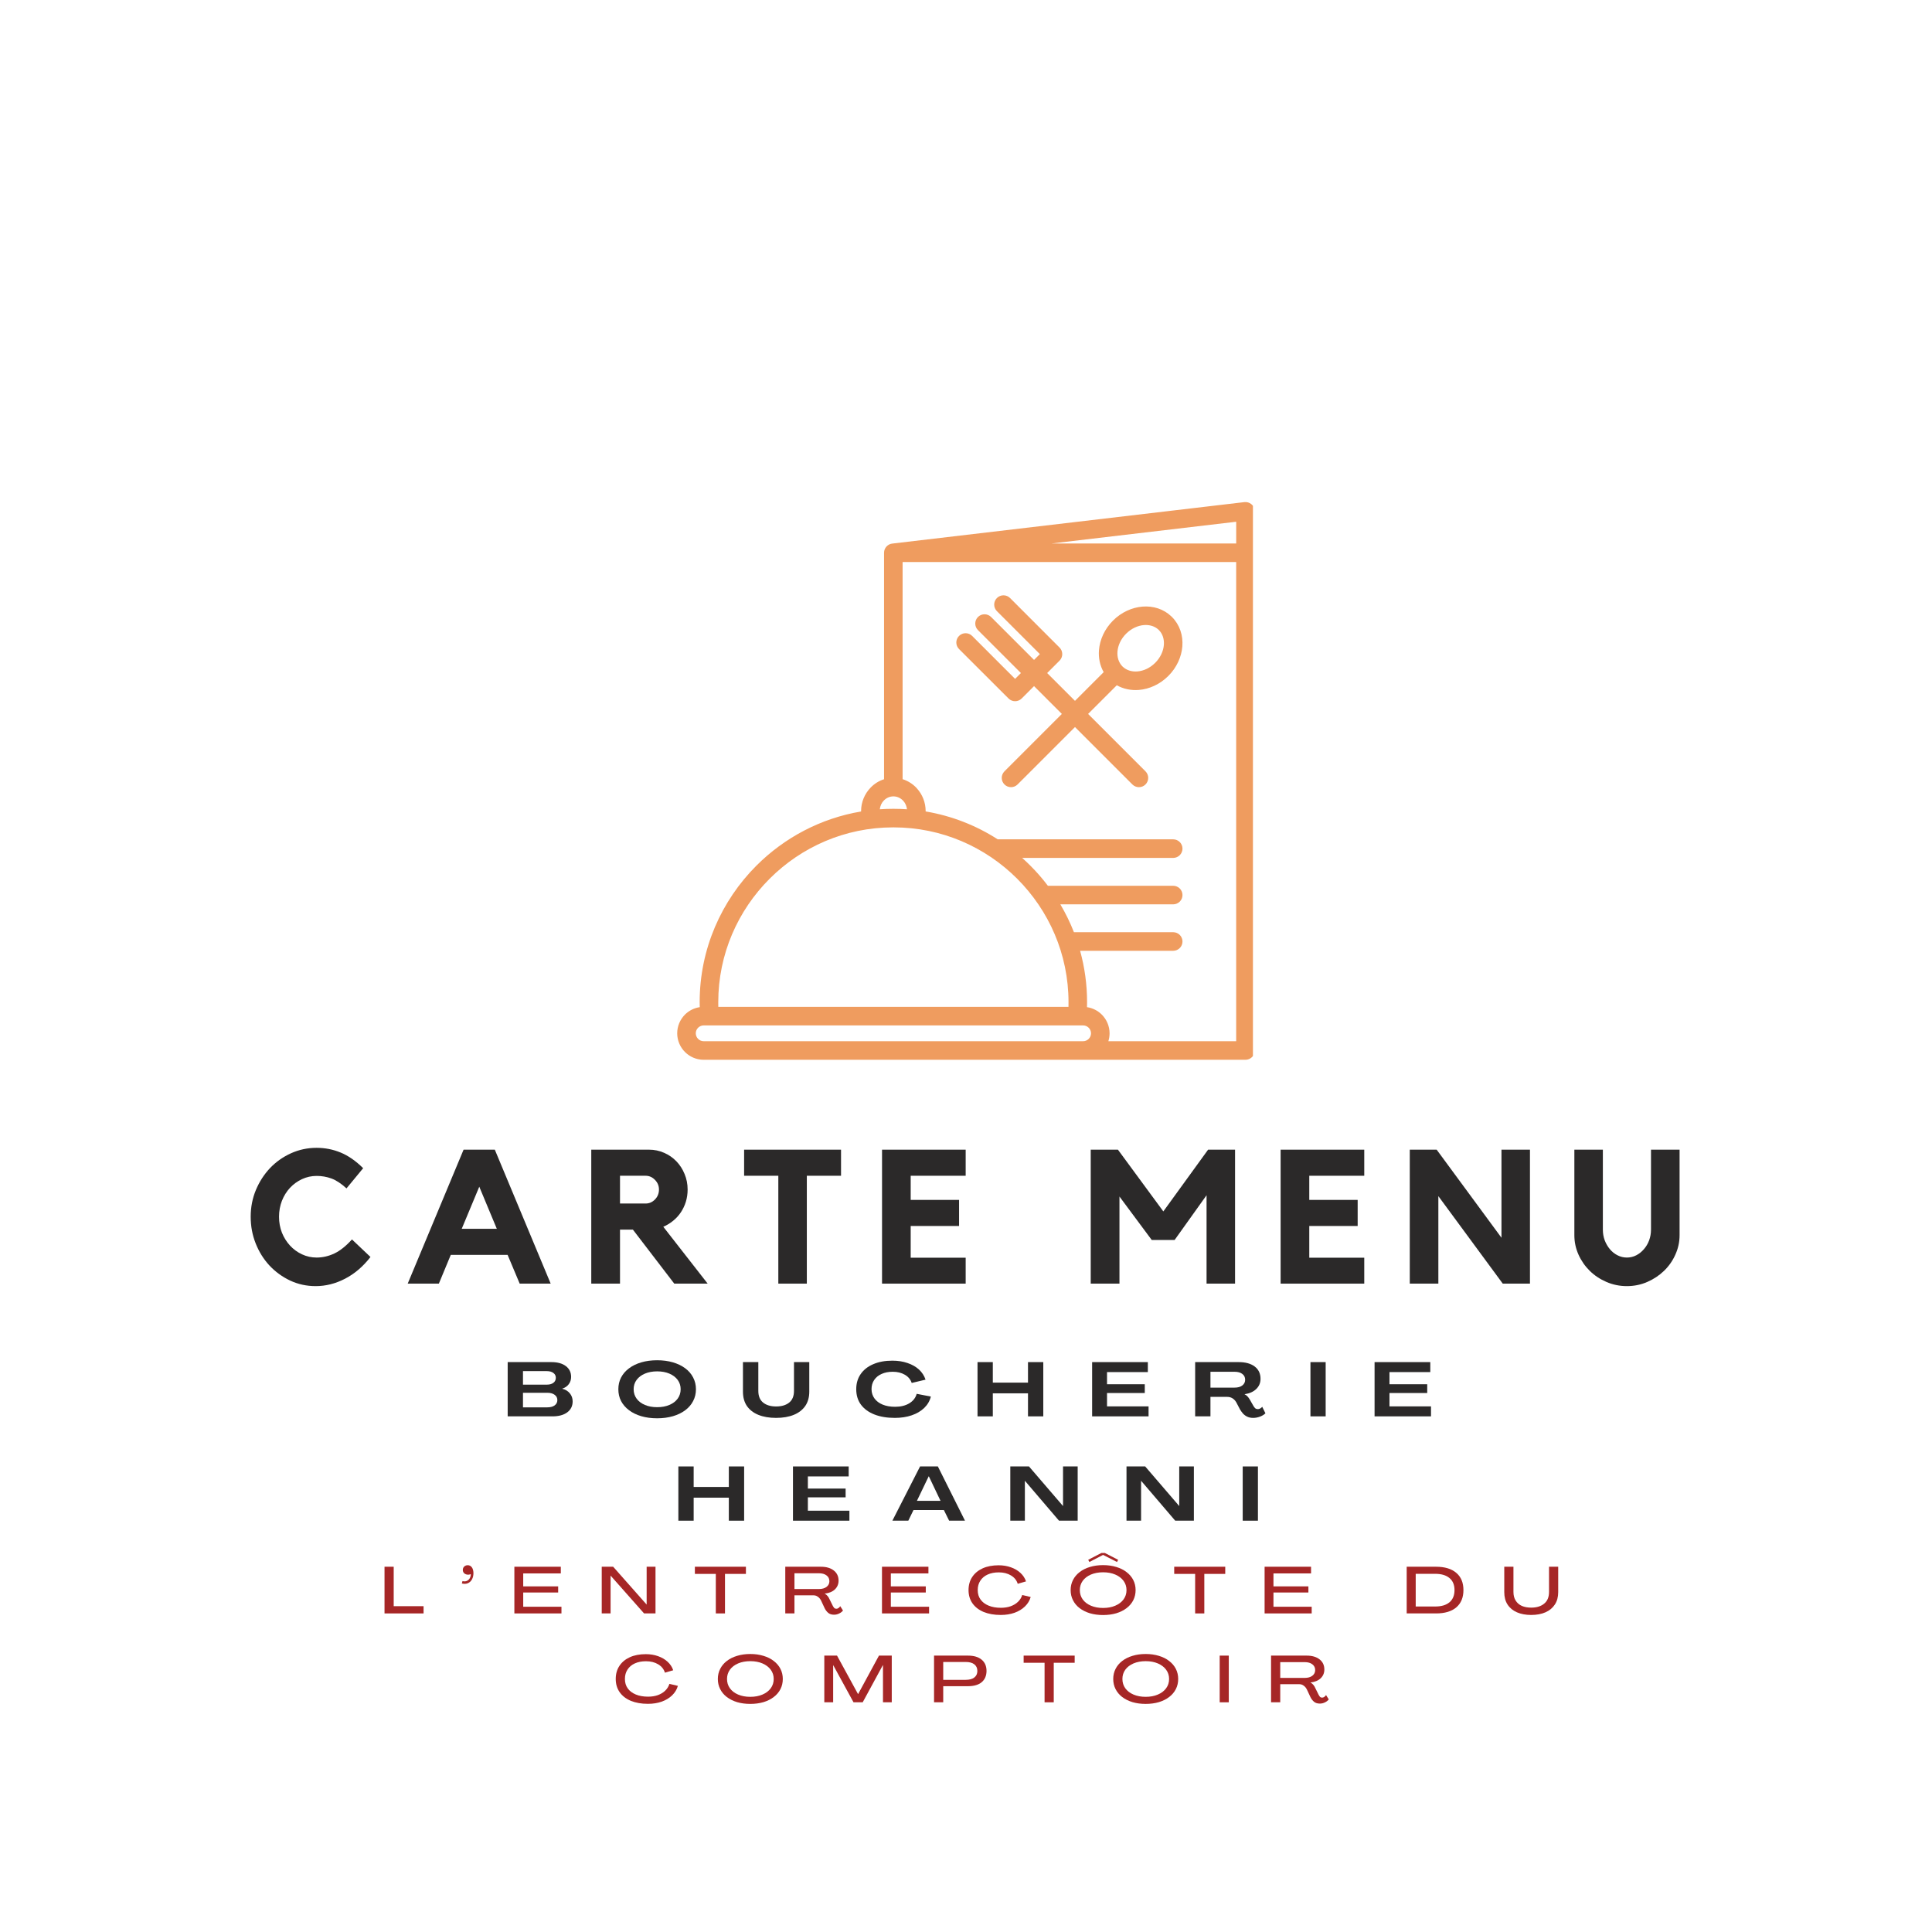 <svg xmlns="http://www.w3.org/2000/svg" xmlns:xlink="http://www.w3.org/1999/xlink" width="500" zoomAndPan="magnify" viewBox="0 0 375 375" height="500" preserveAspectRatio="xMidYMid meet" version="1.0"><defs><g/><clipPath id="1e1d6f8b7f"><path d="M 131.445 97.293 L 243.195 97.293 L 243.195 206 L 131.445 206 Z M 131.445 97.293 " clip-rule="nonzero"/></clipPath></defs><rect x="-37.5" width="450" fill="#ffffff" y="-37.5" height="450" fill-opacity="1"/><rect x="-37.5" width="450" fill="#ffffff" y="-37.5" height="450" fill-opacity="1"/><g clip-path="url(#1e1d6f8b7f)"><path fill="#ef9c5f" d="M 243.543 99.246 L 243.531 99.043 C 243.422 98.055 242.531 97.348 241.539 97.461 L 173.254 105.5 C 172.324 105.574 171.594 106.348 171.594 107.293 L 171.594 151.25 C 170.582 151.566 169.676 152.145 168.953 152.91 C 167.832 154.082 167.137 155.684 167.137 157.434 L 167.141 157.508 C 159.289 158.824 152.238 162.602 146.828 168.012 C 140.027 174.812 135.805 184.195 135.805 194.516 C 135.805 194.789 135.812 195.113 135.824 195.488 C 134.711 195.656 133.711 196.172 132.945 196.934 C 132.023 197.867 131.445 199.152 131.445 200.566 C 131.445 201.977 132.023 203.262 132.953 204.195 C 133.883 205.125 135.168 205.703 136.582 205.703 L 241.746 205.703 C 242.742 205.703 243.551 204.895 243.551 203.898 L 243.551 107.293 Z M 239.941 105.492 L 204.086 105.492 L 239.945 101.27 L 239.945 105.492 Z M 171.547 155.383 L 171.555 155.383 C 172.027 154.887 172.684 154.578 173.398 154.578 L 173.414 154.578 C 174.133 154.578 174.785 154.887 175.262 155.383 L 175.34 155.461 C 175.719 155.891 175.977 156.453 176.047 157.082 C 175.199 157.023 174.34 156.992 173.477 156.992 L 173.34 156.992 C 172.473 156.992 171.621 157.023 170.766 157.082 C 170.844 156.414 171.125 155.82 171.547 155.383 Z M 149.383 170.562 C 155.531 164.41 164.012 160.594 173.34 160.594 L 173.477 160.594 C 182.801 160.594 191.285 164.41 197.434 170.562 C 203.582 176.711 207.398 185.191 207.398 194.52 L 207.391 195.43 L 139.422 195.43 L 139.414 194.52 C 139.414 185.191 143.23 176.711 149.383 170.562 Z M 135.5 201.645 C 135.223 201.367 135.051 200.984 135.051 200.566 C 135.051 200.145 135.223 199.762 135.5 199.484 C 135.777 199.207 136.16 199.031 136.582 199.031 L 210.234 199.031 C 210.652 199.031 211.035 199.207 211.316 199.484 C 211.594 199.762 211.766 200.145 211.766 200.566 C 211.766 200.984 211.594 201.367 211.316 201.645 C 211.039 201.926 210.652 202.098 210.234 202.098 L 136.578 202.098 C 136.16 202.098 135.777 201.926 135.5 201.645 Z M 239.941 202.098 L 215.133 202.098 C 215.281 201.613 215.367 201.098 215.367 200.566 C 215.367 199.152 214.789 197.867 213.859 196.934 C 213.098 196.172 212.098 195.656 210.984 195.488 C 210.996 195.109 211 194.781 211 194.516 C 211 191.066 210.527 187.723 209.648 184.547 L 227.719 184.547 C 228.711 184.547 229.52 183.738 229.52 182.742 C 229.52 181.75 228.711 180.941 227.719 180.941 L 208.449 180.941 C 207.715 179.062 206.828 177.254 205.812 175.531 L 227.719 175.531 C 228.711 175.531 229.52 174.727 229.52 173.73 C 229.52 172.734 228.711 171.93 227.719 171.93 L 203.395 171.93 C 202.348 170.543 201.207 169.23 199.977 168.008 C 199.469 167.496 198.938 167 198.402 166.52 L 227.719 166.52 C 228.711 166.52 229.52 165.711 229.52 164.719 C 229.52 163.723 228.711 162.914 227.719 162.914 L 193.66 162.914 C 189.484 160.23 184.742 158.352 179.664 157.5 L 179.668 157.43 C 179.668 155.734 179.02 154.176 177.961 153.016 L 177.859 152.898 C 177.125 152.133 176.211 151.559 175.195 151.238 L 175.195 109.094 L 239.941 109.094 Z M 195.758 135.578 C 196.461 136.281 197.602 136.281 198.305 135.578 L 200.707 133.176 L 206.105 138.574 L 194.965 149.715 C 194.262 150.418 194.262 151.559 194.965 152.262 C 195.668 152.965 196.809 152.965 197.512 152.262 L 208.652 141.121 L 219.793 152.262 C 220.496 152.965 221.637 152.965 222.34 152.262 C 223.043 151.559 223.043 150.418 222.34 149.715 L 211.199 138.574 L 216.77 133.008 C 218.051 133.734 219.531 134.035 221.043 133.918 C 223.062 133.758 225.133 132.84 226.773 131.199 C 228.414 129.559 229.328 127.492 229.492 125.469 C 229.66 123.355 229 121.281 227.48 119.758 L 227.363 119.645 C 225.852 118.199 223.828 117.574 221.758 117.742 C 219.738 117.902 217.668 118.82 216.027 120.461 C 214.391 122.098 213.473 124.168 213.309 126.191 C 213.191 127.699 213.492 129.18 214.223 130.461 L 208.652 136.035 L 203.254 130.637 L 205.656 128.234 C 206.359 127.531 206.359 126.391 205.656 125.688 L 196.051 116.078 C 195.348 115.375 194.207 115.375 193.5 116.078 C 192.797 116.781 192.797 117.922 193.5 118.625 L 201.836 126.961 L 200.707 128.09 L 192.371 119.758 C 191.668 119.055 190.527 119.055 189.824 119.758 C 189.121 120.461 189.121 121.602 189.824 122.305 L 198.16 130.637 L 197.031 131.77 L 188.695 123.434 C 187.992 122.73 186.852 122.73 186.148 123.434 C 185.445 124.137 185.445 125.277 186.148 125.98 Z M 216.902 126.465 C 217 125.266 217.562 124.016 218.578 123 C 219.594 121.988 220.844 121.422 222.043 121.324 C 223.109 121.242 224.125 121.531 224.863 122.219 L 224.938 122.293 C 225.676 123.031 225.992 124.082 225.906 125.184 C 225.809 126.383 225.242 127.633 224.23 128.648 C 223.215 129.664 221.965 130.23 220.766 130.324 C 219.684 130.41 218.645 130.102 217.902 129.387 C 217.891 129.379 217.883 129.367 217.871 129.355 C 217.863 129.344 217.852 129.336 217.84 129.324 C 217.125 128.586 216.816 127.551 216.902 126.465 Z M 216.902 126.465 " fill-opacity="1" fill-rule="nonzero"/></g><g fill="#2b2929" fill-opacity="1"><g transform="translate(47.488, 249.151)"><g><path d="M 13.969 -5.062 C 15.145 -5.062 16.297 -5.328 17.422 -5.859 C 18.547 -6.398 19.68 -7.305 20.828 -8.578 L 24.422 -5.172 C 22.984 -3.316 21.336 -1.91 19.484 -0.953 C 17.641 0.004 15.738 0.484 13.781 0.484 C 12.02 0.484 10.367 0.125 8.828 -0.594 C 7.297 -1.32 5.957 -2.297 4.812 -3.516 C 3.676 -4.742 2.785 -6.172 2.141 -7.797 C 1.492 -9.422 1.172 -11.148 1.172 -12.984 C 1.172 -14.816 1.504 -16.539 2.172 -18.156 C 2.848 -19.77 3.758 -21.188 4.906 -22.406 C 6.062 -23.625 7.422 -24.586 8.984 -25.297 C 10.547 -26.004 12.207 -26.359 13.969 -26.359 C 15.602 -26.359 17.16 -26.051 18.641 -25.438 C 20.117 -24.832 21.57 -23.82 23 -22.406 L 19.766 -18.484 C 18.734 -19.43 17.758 -20.07 16.844 -20.406 C 15.926 -20.738 14.969 -20.906 13.969 -20.906 C 12.969 -20.906 12.02 -20.695 11.125 -20.281 C 10.238 -19.863 9.461 -19.301 8.797 -18.594 C 8.141 -17.883 7.617 -17.047 7.234 -16.078 C 6.859 -15.109 6.672 -14.078 6.672 -12.984 C 6.672 -11.879 6.859 -10.848 7.234 -9.891 C 7.617 -8.941 8.141 -8.109 8.797 -7.391 C 9.461 -6.672 10.238 -6.102 11.125 -5.688 C 12.02 -5.27 12.969 -5.062 13.969 -5.062 Z M 13.969 -5.062 "/></g></g></g><g fill="#2b2929" fill-opacity="1"><g transform="translate(78.324, 249.151)"><g><path d="M 17.719 -26 L 28.562 0 L 22.547 0 L 20.203 -5.578 L 9.172 -5.578 L 6.859 0 L 0.812 0 L 11.656 -26 Z M 18.109 -10.641 L 14.703 -18.812 L 11.297 -10.641 Z M 18.109 -10.641 "/></g></g></g><g fill="#2b2929" fill-opacity="1"><g transform="translate(113.046, 249.151)"><g><path d="M 20.422 -18.266 C 20.422 -17.43 20.305 -16.641 20.078 -15.891 C 19.848 -15.148 19.523 -14.469 19.109 -13.844 C 18.691 -13.219 18.188 -12.664 17.594 -12.188 C 17.008 -11.719 16.379 -11.332 15.703 -11.031 L 24.312 0 L 17.828 0 L 9.797 -10.484 L 7.297 -10.484 L 7.297 0 L 1.719 0 L 1.719 -26 L 12.938 -26 C 13.969 -26 14.941 -25.797 15.859 -25.391 C 16.773 -24.992 17.566 -24.445 18.234 -23.75 C 18.91 -23.051 19.441 -22.227 19.828 -21.281 C 20.223 -20.344 20.422 -19.336 20.422 -18.266 Z M 12.25 -15.547 C 12.957 -15.547 13.566 -15.805 14.078 -16.328 C 14.598 -16.859 14.859 -17.504 14.859 -18.266 C 14.859 -18.992 14.598 -19.617 14.078 -20.141 C 13.566 -20.672 12.957 -20.938 12.25 -20.938 L 7.297 -20.938 L 7.297 -15.547 Z M 12.25 -15.547 "/></g></g></g><g fill="#2b2929" fill-opacity="1"><g transform="translate(143.588, 249.151)"><g><path d="M 0.844 -26 L 19.656 -26 L 19.656 -20.938 L 13.016 -20.938 L 13.016 0 L 7.484 0 L 7.484 -20.938 L 0.844 -20.938 Z M 0.844 -26 "/></g></g></g><g fill="#2b2929" fill-opacity="1"><g transform="translate(169.437, 249.151)"><g><path d="M 1.766 -26 L 18 -26 L 18 -20.938 L 7.328 -20.938 L 7.328 -16.25 L 16.719 -16.25 L 16.719 -11.188 L 7.328 -11.188 L 7.328 -5.031 L 18 -5.031 L 18 0 L 1.766 0 Z M 1.766 -26 "/></g></g></g><g fill="#2b2929" fill-opacity="1"><g transform="translate(194.553, 249.151)"><g/></g></g><g fill="#2b2929" fill-opacity="1"><g transform="translate(209.99, 249.151)"><g><path d="M 24.5 -26 L 29.734 -26 L 29.734 0 L 24.203 0 L 24.203 -17.156 L 18 -8.469 L 13.562 -8.469 L 7.297 -16.906 L 7.297 0 L 1.719 0 L 1.719 -26 L 7 -26 L 15.812 -14.016 Z M 24.5 -26 "/></g></g></g><g fill="#2b2929" fill-opacity="1"><g transform="translate(246.802, 249.151)"><g><path d="M 1.766 -26 L 18 -26 L 18 -20.938 L 7.328 -20.938 L 7.328 -16.25 L 16.719 -16.25 L 16.719 -11.188 L 7.328 -11.188 L 7.328 -5.031 L 18 -5.031 L 18 0 L 1.766 0 Z M 1.766 -26 "/></g></g></g><g fill="#2b2929" fill-opacity="1"><g transform="translate(271.918, 249.151)"><g><path d="M 19.516 -26 L 25.047 -26 L 25.047 0 L 19.766 0 L 7.266 -16.984 L 7.266 0 L 1.719 0 L 1.719 -26 L 6.938 -26 L 19.516 -8.906 Z M 19.516 -26 "/></g></g></g><g fill="#2b2929" fill-opacity="1"><g transform="translate(304.036, 249.151)"><g><path d="M 16.422 -26 L 21.969 -26 L 21.969 -9.391 C 21.969 -8.086 21.695 -6.836 21.156 -5.641 C 20.625 -4.441 19.891 -3.391 18.953 -2.484 C 18.023 -1.586 16.941 -0.867 15.703 -0.328 C 14.473 0.211 13.148 0.484 11.734 0.484 C 10.336 0.484 9.016 0.211 7.766 -0.328 C 6.523 -0.867 5.445 -1.586 4.531 -2.484 C 3.613 -3.391 2.883 -4.441 2.344 -5.641 C 1.812 -6.836 1.547 -8.086 1.547 -9.391 L 1.547 -26 L 7.078 -26 L 7.078 -10.484 C 7.078 -9.754 7.195 -9.062 7.438 -8.406 C 7.688 -7.758 8.02 -7.188 8.438 -6.688 C 8.852 -6.188 9.348 -5.789 9.922 -5.5 C 10.492 -5.207 11.098 -5.062 11.734 -5.062 C 12.391 -5.062 13 -5.207 13.562 -5.5 C 14.125 -5.789 14.617 -6.188 15.047 -6.688 C 15.484 -7.188 15.82 -7.758 16.062 -8.406 C 16.301 -9.062 16.422 -9.754 16.422 -10.484 Z M 16.422 -26 "/></g></g></g><g fill="#2b2929" fill-opacity="1"><g transform="translate(97.807, 274.915)"><g><path d="M 0.734 0 L 0.734 -10.531 L 9.219 -10.531 C 10.414 -10.531 11.352 -10.27 12.031 -9.75 C 12.707 -9.238 13.047 -8.539 13.047 -7.656 C 13.047 -7.125 12.895 -6.656 12.594 -6.25 C 12.289 -5.844 11.875 -5.555 11.344 -5.391 L 11.344 -5.359 C 11.957 -5.203 12.441 -4.906 12.797 -4.469 C 13.16 -4.031 13.344 -3.508 13.344 -2.906 C 13.344 -2.008 12.992 -1.301 12.297 -0.781 C 11.598 -0.258 10.633 0 9.406 0 Z M 3.703 -6.156 L 8.328 -6.156 C 8.867 -6.156 9.297 -6.273 9.609 -6.516 C 9.922 -6.754 10.078 -7.078 10.078 -7.484 C 10.078 -7.879 9.922 -8.191 9.609 -8.422 C 9.297 -8.66 8.867 -8.781 8.328 -8.781 L 3.703 -8.781 Z M 3.703 -1.75 L 8.438 -1.75 C 9.031 -1.75 9.5 -1.875 9.844 -2.125 C 10.195 -2.383 10.375 -2.727 10.375 -3.156 C 10.375 -3.594 10.195 -3.938 9.844 -4.188 C 9.5 -4.445 9.031 -4.578 8.438 -4.578 L 3.703 -4.578 Z M 3.703 -1.75 "/></g></g></g><g fill="#2b2929" fill-opacity="1"><g transform="translate(119.505, 274.915)"><g><path d="M 8.047 0.375 C 6.922 0.375 5.895 0.238 4.969 -0.031 C 4.051 -0.301 3.258 -0.688 2.594 -1.188 C 1.926 -1.688 1.41 -2.281 1.047 -2.969 C 0.691 -3.656 0.516 -4.422 0.516 -5.266 C 0.516 -6.098 0.691 -6.859 1.047 -7.547 C 1.41 -8.242 1.926 -8.836 2.594 -9.328 C 3.258 -9.828 4.051 -10.211 4.969 -10.484 C 5.895 -10.754 6.922 -10.891 8.047 -10.891 C 9.16 -10.891 10.18 -10.754 11.109 -10.484 C 12.035 -10.211 12.832 -9.828 13.5 -9.328 C 14.164 -8.836 14.676 -8.242 15.031 -7.547 C 15.395 -6.859 15.578 -6.098 15.578 -5.266 C 15.578 -4.422 15.395 -3.656 15.031 -2.969 C 14.676 -2.281 14.164 -1.688 13.5 -1.188 C 12.832 -0.688 12.035 -0.301 11.109 -0.031 C 10.18 0.238 9.16 0.375 8.047 0.375 Z M 8.047 -1.781 C 8.953 -1.781 9.742 -1.926 10.422 -2.219 C 11.109 -2.508 11.645 -2.914 12.031 -3.438 C 12.414 -3.969 12.609 -4.578 12.609 -5.266 C 12.609 -5.953 12.414 -6.555 12.031 -7.078 C 11.645 -7.598 11.109 -8.004 10.422 -8.297 C 9.742 -8.586 8.953 -8.734 8.047 -8.734 C 7.148 -8.734 6.359 -8.586 5.672 -8.297 C 4.984 -8.004 4.445 -7.598 4.062 -7.078 C 3.676 -6.555 3.484 -5.953 3.484 -5.266 C 3.484 -4.578 3.676 -3.969 4.062 -3.438 C 4.445 -2.914 4.984 -2.508 5.672 -2.219 C 6.359 -1.926 7.148 -1.781 8.047 -1.781 Z M 8.047 -1.781 "/></g></g></g><g fill="#2b2929" fill-opacity="1"><g transform="translate(143.612, 274.915)"><g><path d="M 7.016 0.297 C 5.691 0.297 4.547 0.098 3.578 -0.297 C 2.617 -0.691 1.879 -1.266 1.359 -2.016 C 0.848 -2.773 0.594 -3.703 0.594 -4.797 L 0.594 -10.531 L 3.578 -10.531 L 3.578 -4.953 C 3.578 -3.93 3.891 -3.172 4.516 -2.672 C 5.141 -2.172 5.977 -1.922 7.031 -1.922 C 8.094 -1.922 8.938 -2.172 9.562 -2.672 C 10.188 -3.172 10.5 -3.93 10.5 -4.953 L 10.5 -10.531 L 13.469 -10.531 L 13.469 -4.797 C 13.469 -3.703 13.207 -2.773 12.688 -2.016 C 12.164 -1.266 11.426 -0.691 10.469 -0.297 C 9.508 0.098 8.359 0.297 7.016 0.297 Z M 7.016 0.297 "/></g></g></g><g fill="#2b2929" fill-opacity="1"><g transform="translate(165.679, 274.915)"><g><path d="M 8 0.297 C 6.469 0.297 5.141 0.07 4.016 -0.375 C 2.898 -0.82 2.035 -1.457 1.422 -2.281 C 0.816 -3.113 0.516 -4.109 0.516 -5.266 C 0.516 -6.398 0.801 -7.379 1.375 -8.203 C 1.945 -9.035 2.758 -9.676 3.812 -10.125 C 4.863 -10.582 6.102 -10.812 7.531 -10.812 C 8.602 -10.812 9.578 -10.66 10.453 -10.359 C 11.336 -10.066 12.082 -9.645 12.688 -9.094 C 13.289 -8.539 13.719 -7.883 13.969 -7.125 L 11.281 -6.484 C 11.062 -7.16 10.617 -7.691 9.953 -8.078 C 9.297 -8.461 8.516 -8.656 7.609 -8.656 C 6.773 -8.656 6.051 -8.516 5.438 -8.234 C 4.82 -7.961 4.344 -7.57 4 -7.062 C 3.656 -6.562 3.484 -5.961 3.484 -5.266 C 3.492 -4.578 3.688 -3.977 4.062 -3.469 C 4.438 -2.957 4.961 -2.562 5.641 -2.281 C 6.328 -2 7.133 -1.859 8.062 -1.859 C 9.145 -1.859 10.062 -2.082 10.812 -2.531 C 11.562 -2.988 12.039 -3.602 12.25 -4.375 L 15 -3.844 C 14.789 -3 14.363 -2.266 13.719 -1.641 C 13.07 -1.016 12.258 -0.535 11.281 -0.203 C 10.312 0.129 9.219 0.297 8 0.297 Z M 8 0.297 "/></g></g></g><g fill="#2b2929" fill-opacity="1"><g transform="translate(189.002, 274.915)"><g><path d="M 0.734 0 L 0.734 -10.531 L 3.703 -10.531 L 3.703 -6.547 L 10.531 -6.547 L 10.531 -10.531 L 13.5 -10.531 L 13.5 0 L 10.531 0 L 10.531 -4.469 L 3.703 -4.469 L 3.703 0 Z M 0.734 0 "/></g></g></g><g fill="#2b2929" fill-opacity="1"><g transform="translate(211.247, 274.915)"><g><path d="M 0.734 0 L 0.734 -10.531 L 11.547 -10.531 L 11.547 -8.594 L 3.625 -8.594 L 3.625 -6.234 L 10.953 -6.234 L 10.953 -4.531 L 3.625 -4.531 L 3.625 -1.938 L 11.688 -1.938 L 11.688 0 Z M 0.734 0 "/></g></g></g><g fill="#2b2929" fill-opacity="1"><g transform="translate(231.245, 274.915)"><g><path d="M 12 0.297 C 11.551 0.297 11.164 0.219 10.844 0.062 C 10.52 -0.094 10.242 -0.297 10.016 -0.547 C 9.797 -0.805 9.602 -1.07 9.438 -1.344 L 8.719 -2.719 C 8.301 -3.426 7.711 -3.781 6.953 -3.781 L 3.703 -3.781 L 3.703 0 L 0.734 0 L 0.734 -10.531 L 9.188 -10.531 C 10.508 -10.531 11.547 -10.242 12.297 -9.672 C 13.047 -9.098 13.422 -8.301 13.422 -7.281 C 13.422 -6.5 13.145 -5.844 12.594 -5.312 C 12.051 -4.781 11.297 -4.441 10.328 -4.297 L 10.328 -4.281 C 10.547 -4.188 10.734 -4.051 10.891 -3.875 C 11.055 -3.695 11.207 -3.488 11.344 -3.25 L 12.078 -1.969 C 12.172 -1.812 12.281 -1.676 12.406 -1.562 C 12.539 -1.457 12.711 -1.406 12.922 -1.406 C 13.055 -1.406 13.203 -1.445 13.359 -1.531 C 13.516 -1.613 13.645 -1.723 13.75 -1.859 L 14.375 -0.594 C 14.113 -0.332 13.766 -0.117 13.328 0.047 C 12.891 0.211 12.445 0.297 12 0.297 Z M 3.703 -5.578 L 8.375 -5.578 C 9.02 -5.578 9.523 -5.719 9.891 -6 C 10.254 -6.281 10.438 -6.648 10.438 -7.109 C 10.438 -7.586 10.254 -7.961 9.891 -8.234 C 9.523 -8.516 9.02 -8.656 8.375 -8.656 L 3.703 -8.656 Z M 3.703 -5.578 "/></g></g></g><g fill="#2b2929" fill-opacity="1"><g transform="translate(253.623, 274.915)"><g><path d="M 0.734 0 L 0.734 -10.531 L 3.688 -10.531 L 3.688 0 Z M 0.734 0 "/></g></g></g><g fill="#2b2929" fill-opacity="1"><g transform="translate(266.07, 274.915)"><g><path d="M 0.734 0 L 0.734 -10.531 L 11.547 -10.531 L 11.547 -8.594 L 3.625 -8.594 L 3.625 -6.234 L 10.953 -6.234 L 10.953 -4.531 L 3.625 -4.531 L 3.625 -1.938 L 11.688 -1.938 L 11.688 0 Z M 0.734 0 "/></g></g></g><g fill="#2b2929" fill-opacity="1"><g transform="translate(130.936, 295.165)"><g><path d="M 0.734 0 L 0.734 -10.531 L 3.703 -10.531 L 3.703 -6.547 L 10.531 -6.547 L 10.531 -10.531 L 13.5 -10.531 L 13.5 0 L 10.531 0 L 10.531 -4.469 L 3.703 -4.469 L 3.703 0 Z M 0.734 0 "/></g></g></g><g fill="#2b2929" fill-opacity="1"><g transform="translate(153.181, 295.165)"><g><path d="M 0.734 0 L 0.734 -10.531 L 11.547 -10.531 L 11.547 -8.594 L 3.625 -8.594 L 3.625 -6.234 L 10.953 -6.234 L 10.953 -4.531 L 3.625 -4.531 L 3.625 -1.938 L 11.688 -1.938 L 11.688 0 Z M 0.734 0 "/></g></g></g><g fill="#2b2929" fill-opacity="1"><g transform="translate(173.179, 295.165)"><g><path d="M 0.031 0 L 5.406 -10.531 L 8.859 -10.531 L 14.125 0 L 11.047 0 L 10.031 -2.062 L 4.125 -2.062 L 3.125 0 Z M 4.797 -3.859 L 9.375 -3.859 L 7.109 -8.609 L 7.078 -8.609 Z M 4.797 -3.859 "/></g></g></g><g fill="#2b2929" fill-opacity="1"><g transform="translate(195.365, 295.165)"><g><path d="M 0.734 0 L 0.734 -10.531 L 4.359 -10.531 L 10.953 -2.859 L 10.969 -2.859 L 10.969 -10.531 L 13.812 -10.531 L 13.812 0 L 10.188 0 L 3.578 -7.734 L 3.562 -7.734 L 3.562 0 Z M 0.734 0 "/></g></g></g><g fill="#2b2929" fill-opacity="1"><g transform="translate(217.92, 295.165)"><g><path d="M 0.734 0 L 0.734 -10.531 L 4.359 -10.531 L 10.953 -2.859 L 10.969 -2.859 L 10.969 -10.531 L 13.812 -10.531 L 13.812 0 L 10.188 0 L 3.578 -7.734 L 3.562 -7.734 L 3.562 0 Z M 0.734 0 "/></g></g></g><g fill="#2b2929" fill-opacity="1"><g transform="translate(240.475, 295.165)"><g><path d="M 0.734 0 L 0.734 -10.531 L 3.688 -10.531 L 3.688 0 Z M 0.734 0 "/></g></g></g><g fill="#a62626" fill-opacity="1"><g transform="translate(73.995, 313.165)"><g><path d="M 0.641 0 L 0.641 -9.062 L 2.422 -9.062 L 2.422 -1.406 L 8.219 -1.406 L 8.219 0 Z M 0.641 0 "/></g></g></g><g fill="#a62626" fill-opacity="1"><g transform="translate(89.24, 313.165)"><g><path d="M 0.406 -5.812 L 0.531 -6.281 C 0.832 -6.195 1.102 -6.203 1.344 -6.297 C 1.582 -6.398 1.773 -6.566 1.922 -6.797 C 2.066 -7.035 2.141 -7.312 2.141 -7.625 C 1.859 -7.52 1.598 -7.492 1.359 -7.547 C 1.129 -7.598 0.941 -7.703 0.797 -7.859 C 0.66 -8.023 0.594 -8.219 0.594 -8.438 C 0.594 -8.707 0.68 -8.926 0.859 -9.094 C 1.047 -9.27 1.273 -9.359 1.547 -9.359 C 1.867 -9.359 2.129 -9.227 2.328 -8.969 C 2.535 -8.707 2.645 -8.332 2.656 -7.844 C 2.656 -7.352 2.555 -6.938 2.359 -6.594 C 2.172 -6.25 1.906 -6.004 1.562 -5.859 C 1.227 -5.723 0.844 -5.707 0.406 -5.812 Z M 0.406 -5.812 "/></g></g></g><g fill="#a62626" fill-opacity="1"><g transform="translate(99.198, 313.165)"><g><path d="M 0.641 0 L 0.641 -9.062 L 9.656 -9.062 L 9.656 -7.766 L 2.359 -7.766 L 2.359 -5.25 L 9.141 -5.25 L 9.141 -4.062 L 2.359 -4.062 L 2.359 -1.297 L 9.781 -1.297 L 9.781 0 Z M 0.641 0 "/></g></g></g><g fill="#a62626" fill-opacity="1"><g transform="translate(116.155, 313.165)"><g><path d="M 0.641 0 L 0.641 -9.062 L 2.859 -9.062 L 9.344 -1.734 L 9.359 -1.734 L 9.359 -9.062 L 11.078 -9.062 L 11.078 0 L 8.859 0 L 2.359 -7.344 L 2.359 0 Z M 0.641 0 "/></g></g></g><g fill="#a62626" fill-opacity="1"><g transform="translate(134.798, 313.165)"><g><path d="M 4.141 0 L 4.141 -7.672 L 0.078 -7.672 L 0.078 -9.062 L 9.984 -9.062 L 9.984 -7.672 L 5.922 -7.672 L 5.922 0 Z M 4.141 0 "/></g></g></g><g fill="#a62626" fill-opacity="1"><g transform="translate(151.781, 313.165)"><g><path d="M 10.109 0.25 C 9.629 0.25 9.242 0.125 8.953 -0.125 C 8.672 -0.375 8.445 -0.672 8.281 -1.016 L 7.594 -2.484 C 7.438 -2.805 7.227 -3.055 6.969 -3.234 C 6.719 -3.422 6.43 -3.516 6.109 -3.516 L 2.422 -3.516 L 2.422 0 L 0.641 0 L 0.641 -9.062 L 7.547 -9.062 C 8.609 -9.062 9.445 -8.816 10.062 -8.328 C 10.676 -7.848 10.984 -7.191 10.984 -6.359 C 10.984 -5.68 10.742 -5.113 10.266 -4.656 C 9.785 -4.207 9.129 -3.938 8.297 -3.844 L 8.297 -3.828 C 8.516 -3.723 8.695 -3.578 8.844 -3.391 C 9 -3.211 9.129 -3 9.234 -2.75 L 9.875 -1.453 C 9.957 -1.305 10.047 -1.176 10.141 -1.062 C 10.242 -0.957 10.383 -0.906 10.562 -0.906 C 10.707 -0.906 10.844 -0.953 10.969 -1.047 C 11.102 -1.141 11.219 -1.258 11.312 -1.406 L 11.844 -0.562 C 11.656 -0.32 11.406 -0.129 11.094 0.016 C 10.789 0.172 10.461 0.25 10.109 0.25 Z M 2.422 -4.734 L 7.172 -4.734 C 7.797 -4.734 8.289 -4.875 8.656 -5.156 C 9.02 -5.438 9.203 -5.801 9.203 -6.25 C 9.203 -6.727 9.02 -7.102 8.656 -7.375 C 8.289 -7.656 7.797 -7.797 7.172 -7.797 L 2.422 -7.797 Z M 2.422 -4.734 "/></g></g></g><g fill="#a62626" fill-opacity="1"><g transform="translate(170.552, 313.165)"><g><path d="M 0.641 0 L 0.641 -9.062 L 9.656 -9.062 L 9.656 -7.766 L 2.359 -7.766 L 2.359 -5.25 L 9.141 -5.25 L 9.141 -4.062 L 2.359 -4.062 L 2.359 -1.297 L 9.781 -1.297 L 9.781 0 Z M 0.641 0 "/></g></g></g><g fill="#a62626" fill-opacity="1"><g transform="translate(187.509, 313.165)"><g><path d="M 6.734 0.297 C 5.461 0.297 4.359 0.102 3.422 -0.281 C 2.484 -0.676 1.758 -1.234 1.25 -1.953 C 0.738 -2.68 0.484 -3.539 0.484 -4.531 C 0.484 -5.508 0.723 -6.359 1.203 -7.078 C 1.68 -7.797 2.352 -8.352 3.219 -8.75 C 4.094 -9.145 5.129 -9.344 6.328 -9.344 C 7.191 -9.344 7.984 -9.211 8.703 -8.953 C 9.422 -8.703 10.035 -8.344 10.547 -7.875 C 11.055 -7.414 11.422 -6.863 11.641 -6.219 L 10.031 -5.75 C 9.82 -6.438 9.383 -6.977 8.719 -7.375 C 8.062 -7.77 7.273 -7.969 6.359 -7.969 C 5.523 -7.969 4.801 -7.828 4.188 -7.547 C 3.57 -7.266 3.098 -6.863 2.766 -6.344 C 2.43 -5.832 2.266 -5.227 2.266 -4.531 C 2.266 -3.82 2.445 -3.211 2.812 -2.703 C 3.176 -2.191 3.695 -1.797 4.375 -1.516 C 5.051 -1.234 5.848 -1.094 6.766 -1.094 C 7.461 -1.094 8.094 -1.191 8.656 -1.391 C 9.227 -1.598 9.707 -1.891 10.094 -2.266 C 10.477 -2.641 10.75 -3.078 10.906 -3.578 L 12.547 -3.188 C 12.348 -2.488 11.973 -1.875 11.422 -1.344 C 10.879 -0.82 10.207 -0.414 9.406 -0.125 C 8.602 0.156 7.711 0.297 6.734 0.297 Z M 6.734 0.297 "/></g></g></g><g fill="#a62626" fill-opacity="1"><g transform="translate(207.327, 313.165)"><g><path d="M 4.125 -9.984 L 3.891 -10.406 L 6.453 -11.734 L 7.125 -11.734 L 9.703 -10.406 L 9.484 -9.984 L 6.781 -11.359 Z M 6.781 0.312 C 5.844 0.312 4.988 0.195 4.219 -0.031 C 3.445 -0.27 2.781 -0.602 2.219 -1.031 C 1.664 -1.457 1.238 -1.969 0.938 -2.562 C 0.633 -3.156 0.484 -3.812 0.484 -4.531 C 0.484 -5.238 0.633 -5.891 0.938 -6.484 C 1.238 -7.078 1.664 -7.586 2.219 -8.016 C 2.781 -8.453 3.445 -8.785 4.219 -9.016 C 4.988 -9.254 5.844 -9.375 6.781 -9.375 C 7.719 -9.375 8.57 -9.254 9.344 -9.016 C 10.125 -8.785 10.789 -8.453 11.344 -8.016 C 11.906 -7.586 12.336 -7.078 12.641 -6.484 C 12.941 -5.891 13.094 -5.238 13.094 -4.531 C 13.094 -3.812 12.941 -3.156 12.641 -2.562 C 12.336 -1.969 11.906 -1.457 11.344 -1.031 C 10.789 -0.602 10.125 -0.27 9.344 -0.031 C 8.57 0.195 7.719 0.312 6.781 0.312 Z M 6.781 -1.062 C 7.676 -1.062 8.461 -1.207 9.141 -1.5 C 9.828 -1.789 10.363 -2.195 10.75 -2.719 C 11.133 -3.238 11.328 -3.844 11.328 -4.531 C 11.328 -5.207 11.133 -5.805 10.75 -6.328 C 10.363 -6.848 9.828 -7.254 9.141 -7.547 C 8.461 -7.836 7.676 -7.984 6.781 -7.984 C 5.895 -7.984 5.109 -7.836 4.422 -7.547 C 3.742 -7.254 3.211 -6.848 2.828 -6.328 C 2.453 -5.805 2.266 -5.207 2.266 -4.531 C 2.266 -3.844 2.453 -3.238 2.828 -2.719 C 3.211 -2.195 3.742 -1.789 4.422 -1.5 C 5.109 -1.207 5.895 -1.062 6.781 -1.062 Z M 6.781 -1.062 "/></g></g></g><g fill="#a62626" fill-opacity="1"><g transform="translate(227.835, 313.165)"><g><path d="M 4.141 0 L 4.141 -7.672 L 0.078 -7.672 L 0.078 -9.062 L 9.984 -9.062 L 9.984 -7.672 L 5.922 -7.672 L 5.922 0 Z M 4.141 0 "/></g></g></g><g fill="#a62626" fill-opacity="1"><g transform="translate(244.818, 313.165)"><g><path d="M 0.641 0 L 0.641 -9.062 L 9.656 -9.062 L 9.656 -7.766 L 2.359 -7.766 L 2.359 -5.25 L 9.141 -5.25 L 9.141 -4.062 L 2.359 -4.062 L 2.359 -1.297 L 9.781 -1.297 L 9.781 0 Z M 0.641 0 "/></g></g></g><g fill="#a62626" fill-opacity="1"><g transform="translate(261.775, 313.165)"><g/></g></g><g fill="#a62626" fill-opacity="1"><g transform="translate(272.397, 313.165)"><g><path d="M 0.641 0 L 0.641 -9.062 L 6.328 -9.062 C 8.035 -9.062 9.348 -8.664 10.266 -7.875 C 11.191 -7.094 11.656 -5.977 11.656 -4.531 C 11.656 -3.082 11.191 -1.961 10.266 -1.172 C 9.348 -0.391 8.035 0 6.328 0 Z M 2.391 -1.344 L 6.172 -1.344 C 7.367 -1.344 8.289 -1.613 8.938 -2.156 C 9.594 -2.707 9.922 -3.5 9.922 -4.531 C 9.922 -5.551 9.594 -6.332 8.938 -6.875 C 8.289 -7.414 7.367 -7.688 6.172 -7.688 L 2.391 -7.688 Z M 2.391 -1.344 "/></g></g></g><g fill="#a62626" fill-opacity="1"><g transform="translate(291.462, 313.165)"><g><path d="M 5.734 0.297 C 4.68 0.297 3.758 0.125 2.969 -0.219 C 2.188 -0.562 1.582 -1.062 1.156 -1.719 C 0.727 -2.375 0.516 -3.176 0.516 -4.125 L 0.516 -9.062 L 2.297 -9.062 L 2.297 -4.172 C 2.297 -3.504 2.441 -2.941 2.734 -2.484 C 3.023 -2.023 3.426 -1.68 3.938 -1.453 C 4.457 -1.234 5.062 -1.125 5.75 -1.125 C 6.789 -1.125 7.625 -1.379 8.25 -1.891 C 8.883 -2.398 9.203 -3.16 9.203 -4.172 L 9.203 -9.062 L 10.984 -9.062 L 10.984 -4.125 C 10.984 -3.176 10.766 -2.375 10.328 -1.719 C 9.898 -1.062 9.297 -0.562 8.516 -0.219 C 7.734 0.125 6.805 0.297 5.734 0.297 Z M 5.734 0.297 "/></g></g></g><g fill="#a62626" fill-opacity="1"><g transform="translate(119.03, 330.415)"><g><path d="M 6.734 0.297 C 5.461 0.297 4.359 0.102 3.422 -0.281 C 2.484 -0.676 1.758 -1.234 1.25 -1.953 C 0.738 -2.68 0.484 -3.539 0.484 -4.531 C 0.484 -5.508 0.723 -6.359 1.203 -7.078 C 1.68 -7.797 2.352 -8.352 3.219 -8.75 C 4.094 -9.145 5.129 -9.344 6.328 -9.344 C 7.191 -9.344 7.984 -9.211 8.703 -8.953 C 9.422 -8.703 10.035 -8.344 10.547 -7.875 C 11.055 -7.414 11.422 -6.863 11.641 -6.219 L 10.031 -5.75 C 9.82 -6.438 9.383 -6.977 8.719 -7.375 C 8.062 -7.77 7.273 -7.969 6.359 -7.969 C 5.523 -7.969 4.801 -7.828 4.188 -7.547 C 3.57 -7.266 3.098 -6.863 2.766 -6.344 C 2.43 -5.832 2.266 -5.227 2.266 -4.531 C 2.266 -3.82 2.445 -3.211 2.812 -2.703 C 3.176 -2.191 3.695 -1.797 4.375 -1.516 C 5.051 -1.234 5.848 -1.094 6.766 -1.094 C 7.461 -1.094 8.094 -1.191 8.656 -1.391 C 9.227 -1.598 9.707 -1.891 10.094 -2.266 C 10.477 -2.641 10.75 -3.078 10.906 -3.578 L 12.547 -3.188 C 12.348 -2.488 11.973 -1.875 11.422 -1.344 C 10.879 -0.82 10.207 -0.414 9.406 -0.125 C 8.602 0.156 7.711 0.297 6.734 0.297 Z M 6.734 0.297 "/></g></g></g><g fill="#a62626" fill-opacity="1"><g transform="translate(138.848, 330.415)"><g><path d="M 6.781 0.312 C 5.844 0.312 4.988 0.195 4.219 -0.031 C 3.445 -0.27 2.781 -0.602 2.219 -1.031 C 1.664 -1.457 1.238 -1.969 0.938 -2.562 C 0.633 -3.156 0.484 -3.812 0.484 -4.531 C 0.484 -5.238 0.633 -5.891 0.938 -6.484 C 1.238 -7.078 1.664 -7.586 2.219 -8.016 C 2.781 -8.453 3.445 -8.785 4.219 -9.016 C 4.988 -9.254 5.844 -9.375 6.781 -9.375 C 7.719 -9.375 8.57 -9.254 9.344 -9.016 C 10.125 -8.785 10.789 -8.453 11.344 -8.016 C 11.906 -7.586 12.336 -7.078 12.641 -6.484 C 12.941 -5.891 13.094 -5.238 13.094 -4.531 C 13.094 -3.812 12.941 -3.156 12.641 -2.562 C 12.336 -1.969 11.906 -1.457 11.344 -1.031 C 10.789 -0.602 10.125 -0.27 9.344 -0.031 C 8.57 0.195 7.719 0.312 6.781 0.312 Z M 6.781 -1.062 C 7.676 -1.062 8.461 -1.207 9.141 -1.5 C 9.828 -1.789 10.363 -2.195 10.75 -2.719 C 11.133 -3.238 11.328 -3.844 11.328 -4.531 C 11.328 -5.207 11.133 -5.805 10.75 -6.328 C 10.363 -6.848 9.828 -7.254 9.141 -7.547 C 8.461 -7.836 7.676 -7.984 6.781 -7.984 C 5.895 -7.984 5.109 -7.836 4.422 -7.547 C 3.742 -7.254 3.211 -6.848 2.828 -6.328 C 2.453 -5.805 2.266 -5.207 2.266 -4.531 C 2.266 -3.844 2.453 -3.238 2.828 -2.719 C 3.211 -2.195 3.742 -1.789 4.422 -1.5 C 5.109 -1.207 5.895 -1.062 6.781 -1.062 Z M 6.781 -1.062 "/></g></g></g><g fill="#a62626" fill-opacity="1"><g transform="translate(159.356, 330.415)"><g><path d="M 0.641 0 L 0.641 -9.062 L 3.109 -9.062 L 7.188 -1.594 L 7.203 -1.594 L 11.25 -9.062 L 13.734 -9.062 L 13.734 0 L 12.031 0 L 12.031 -7.203 L 12 -7.203 L 8.094 0 L 6.312 0 L 2.375 -7.203 L 2.359 -7.203 L 2.359 0 Z M 0.641 0 "/></g></g></g><g fill="#a62626" fill-opacity="1"><g transform="translate(180.657, 330.415)"><g><path d="M 0.641 0 L 0.641 -9.062 L 7.219 -9.062 C 8.375 -9.062 9.266 -8.797 9.891 -8.266 C 10.516 -7.742 10.828 -7.016 10.828 -6.078 C 10.816 -5.141 10.5 -4.41 9.875 -3.891 C 9.258 -3.379 8.367 -3.125 7.203 -3.125 L 2.422 -3.125 L 2.422 0 Z M 2.422 -4.359 L 6.781 -4.359 C 7.508 -4.359 8.066 -4.508 8.453 -4.812 C 8.848 -5.113 9.047 -5.535 9.047 -6.078 C 9.047 -6.641 8.848 -7.07 8.453 -7.375 C 8.066 -7.676 7.508 -7.828 6.781 -7.828 L 2.422 -7.828 Z M 2.422 -4.359 "/></g></g></g><g fill="#a62626" fill-opacity="1"><g transform="translate(198.61, 330.415)"><g><path d="M 4.141 0 L 4.141 -7.672 L 0.078 -7.672 L 0.078 -9.062 L 9.984 -9.062 L 9.984 -7.672 L 5.922 -7.672 L 5.922 0 Z M 4.141 0 "/></g></g></g><g fill="#a62626" fill-opacity="1"><g transform="translate(215.593, 330.415)"><g><path d="M 6.781 0.312 C 5.844 0.312 4.988 0.195 4.219 -0.031 C 3.445 -0.27 2.781 -0.602 2.219 -1.031 C 1.664 -1.457 1.238 -1.969 0.938 -2.562 C 0.633 -3.156 0.484 -3.812 0.484 -4.531 C 0.484 -5.238 0.633 -5.891 0.938 -6.484 C 1.238 -7.078 1.664 -7.586 2.219 -8.016 C 2.781 -8.453 3.445 -8.785 4.219 -9.016 C 4.988 -9.254 5.844 -9.375 6.781 -9.375 C 7.719 -9.375 8.57 -9.254 9.344 -9.016 C 10.125 -8.785 10.789 -8.453 11.344 -8.016 C 11.906 -7.586 12.336 -7.078 12.641 -6.484 C 12.941 -5.891 13.094 -5.238 13.094 -4.531 C 13.094 -3.812 12.941 -3.156 12.641 -2.562 C 12.336 -1.969 11.906 -1.457 11.344 -1.031 C 10.789 -0.602 10.125 -0.27 9.344 -0.031 C 8.57 0.195 7.719 0.312 6.781 0.312 Z M 6.781 -1.062 C 7.676 -1.062 8.461 -1.207 9.141 -1.5 C 9.828 -1.789 10.363 -2.195 10.75 -2.719 C 11.133 -3.238 11.328 -3.844 11.328 -4.531 C 11.328 -5.207 11.133 -5.805 10.75 -6.328 C 10.363 -6.848 9.828 -7.254 9.141 -7.547 C 8.461 -7.836 7.676 -7.984 6.781 -7.984 C 5.895 -7.984 5.109 -7.836 4.422 -7.547 C 3.742 -7.254 3.211 -6.848 2.828 -6.328 C 2.453 -5.805 2.266 -5.207 2.266 -4.531 C 2.266 -3.844 2.453 -3.238 2.828 -2.719 C 3.211 -2.195 3.742 -1.789 4.422 -1.5 C 5.109 -1.207 5.895 -1.062 6.781 -1.062 Z M 6.781 -1.062 "/></g></g></g><g fill="#a62626" fill-opacity="1"><g transform="translate(236.101, 330.415)"><g><path d="M 0.641 0 L 0.641 -9.062 L 2.406 -9.062 L 2.406 0 Z M 0.641 0 "/></g></g></g><g fill="#a62626" fill-opacity="1"><g transform="translate(246.071, 330.415)"><g><path d="M 10.109 0.25 C 9.629 0.25 9.242 0.125 8.953 -0.125 C 8.672 -0.375 8.445 -0.672 8.281 -1.016 L 7.594 -2.484 C 7.438 -2.805 7.227 -3.055 6.969 -3.234 C 6.719 -3.422 6.43 -3.516 6.109 -3.516 L 2.422 -3.516 L 2.422 0 L 0.641 0 L 0.641 -9.062 L 7.547 -9.062 C 8.609 -9.062 9.445 -8.816 10.062 -8.328 C 10.676 -7.848 10.984 -7.191 10.984 -6.359 C 10.984 -5.68 10.742 -5.113 10.266 -4.656 C 9.785 -4.207 9.129 -3.938 8.297 -3.844 L 8.297 -3.828 C 8.516 -3.723 8.695 -3.578 8.844 -3.391 C 9 -3.211 9.129 -3 9.234 -2.75 L 9.875 -1.453 C 9.957 -1.305 10.047 -1.176 10.141 -1.062 C 10.242 -0.957 10.383 -0.906 10.562 -0.906 C 10.707 -0.906 10.844 -0.953 10.969 -1.047 C 11.102 -1.141 11.219 -1.258 11.312 -1.406 L 11.844 -0.562 C 11.656 -0.32 11.406 -0.129 11.094 0.016 C 10.789 0.172 10.461 0.25 10.109 0.25 Z M 2.422 -4.734 L 7.172 -4.734 C 7.797 -4.734 8.289 -4.875 8.656 -5.156 C 9.02 -5.438 9.203 -5.801 9.203 -6.25 C 9.203 -6.727 9.02 -7.102 8.656 -7.375 C 8.289 -7.656 7.797 -7.797 7.172 -7.797 L 2.422 -7.797 Z M 2.422 -4.734 "/></g></g></g></svg>